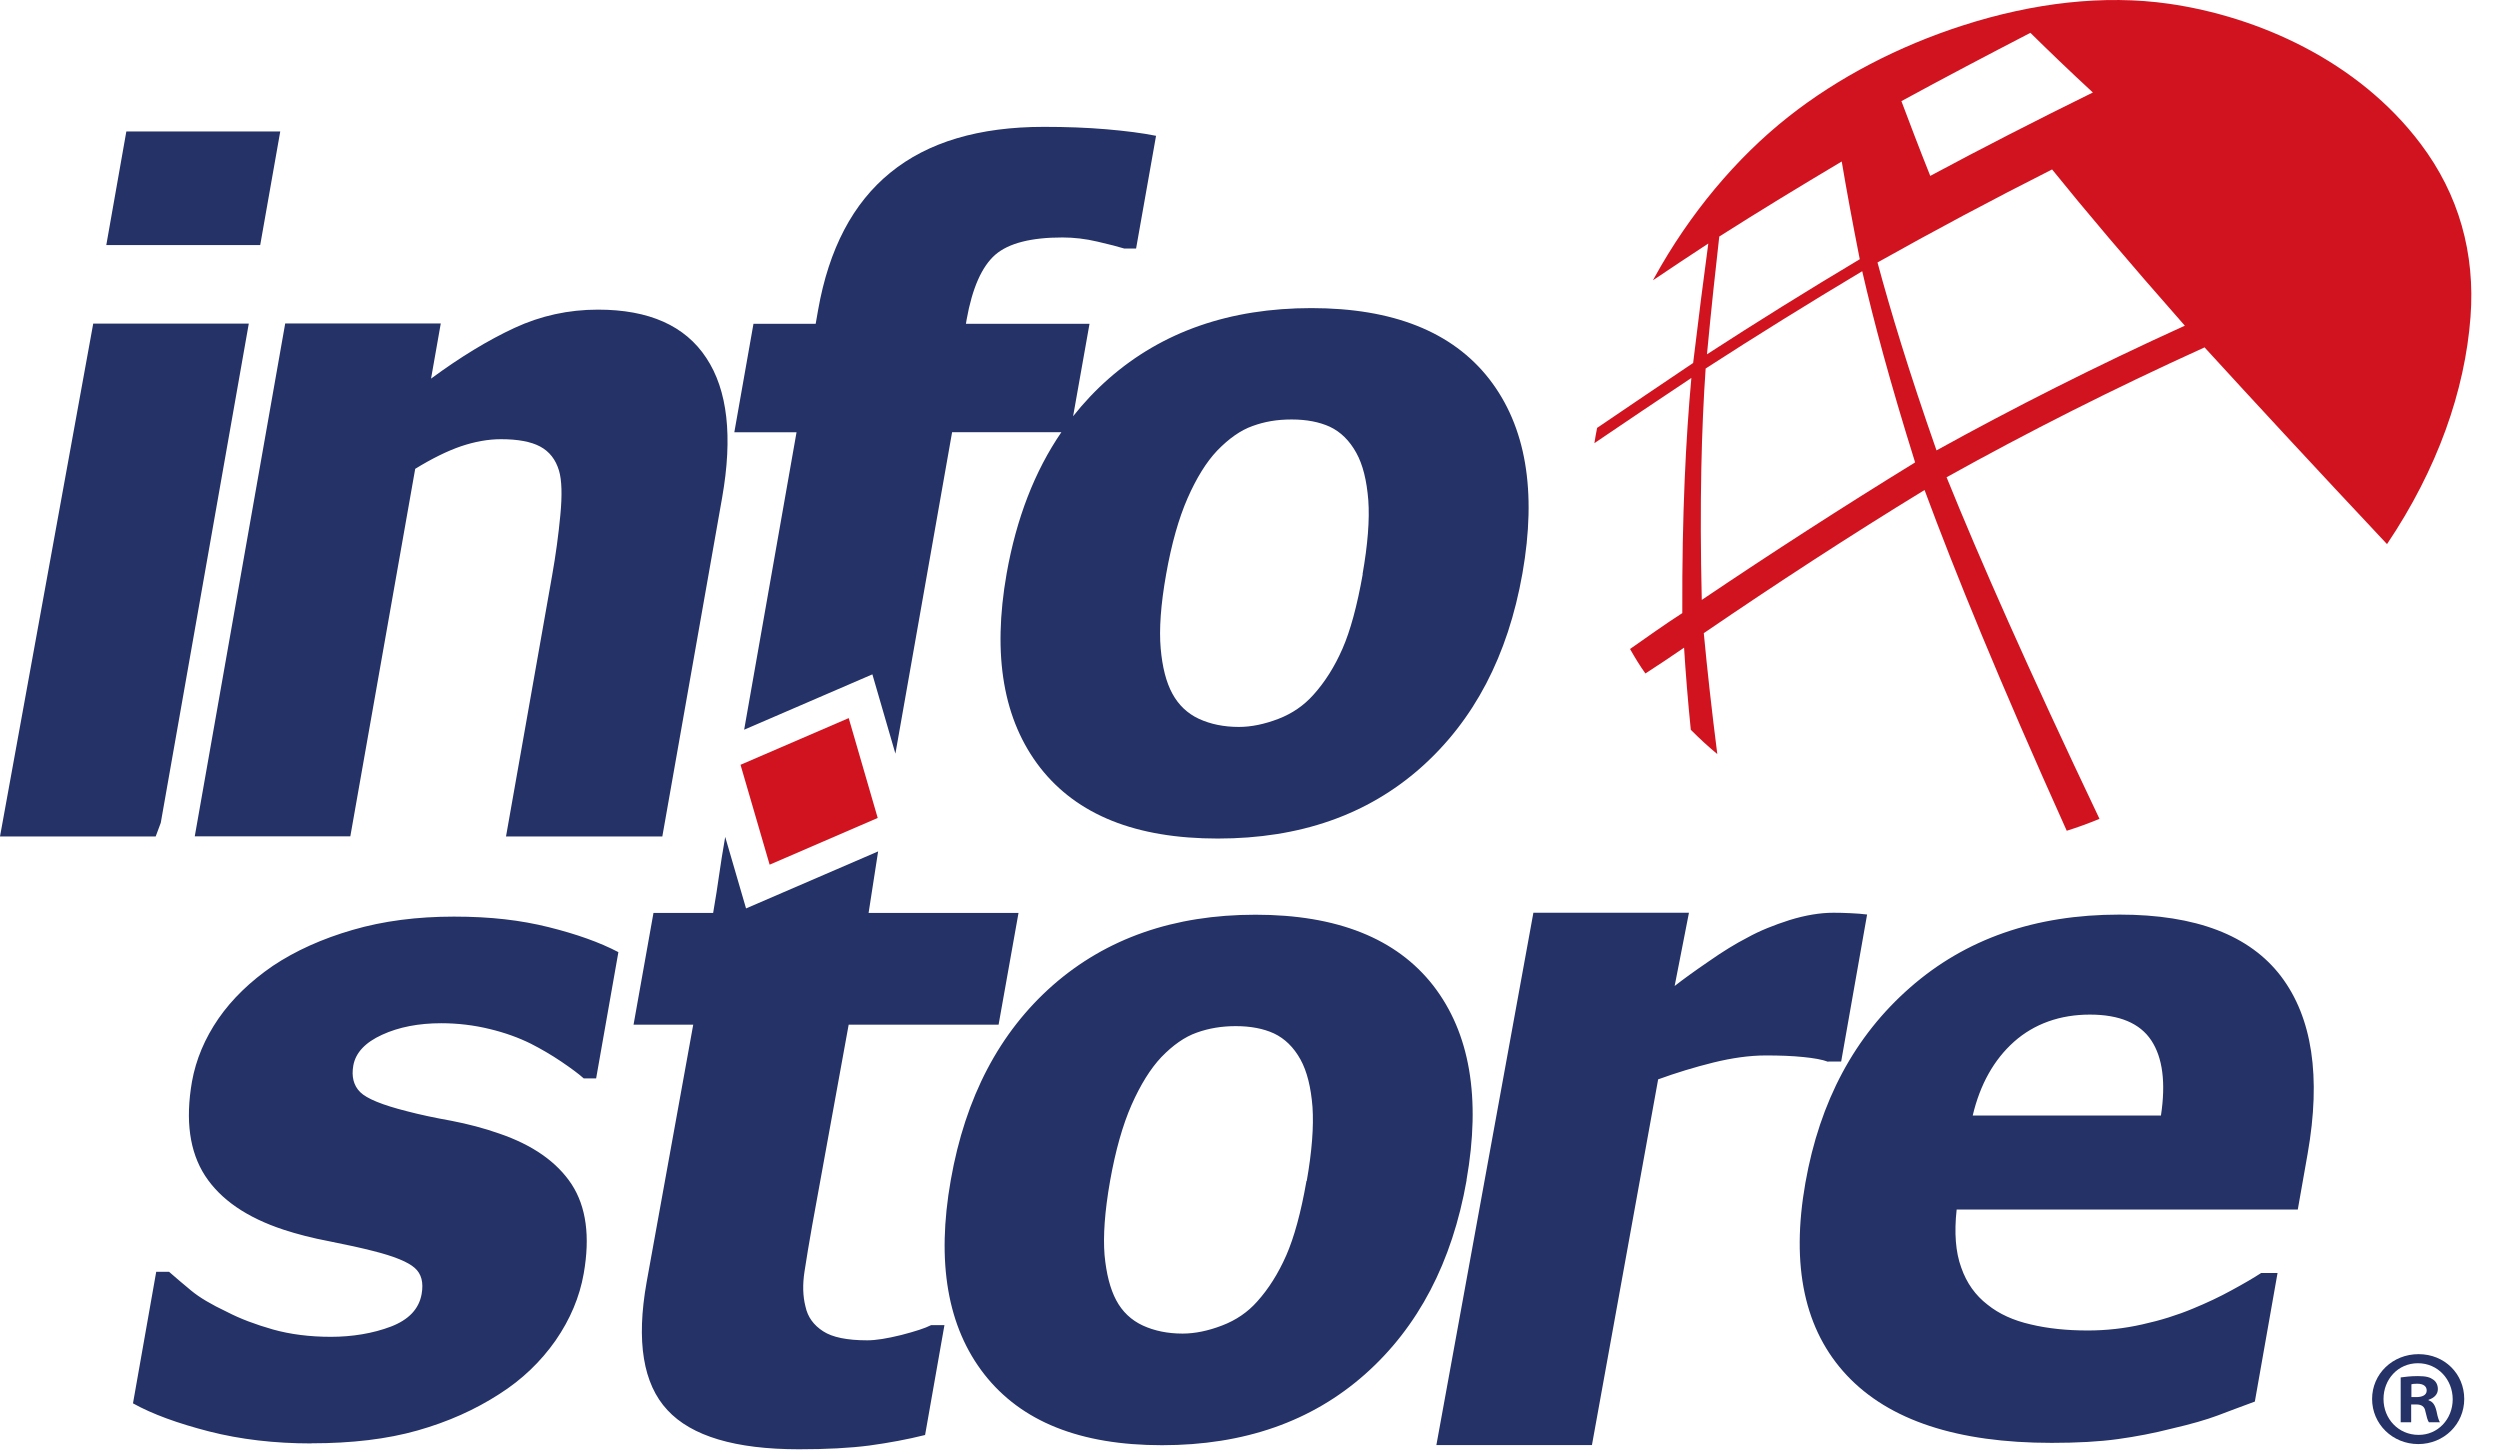 <svg width="62" height="36" viewBox="0 0 62 36" fill="none" xmlns="http://www.w3.org/2000/svg">
<path fill-rule="evenodd" clip-rule="evenodd" d="M19.087 21.444L18.365 18.967L21.048 17.809L21.767 20.285L19.087 21.444Z" fill="#D1131F"/>
<path fill-rule="evenodd" clip-rule="evenodd" d="M7.721 35.797C6.807 35.797 5.964 35.698 5.187 35.5C4.41 35.3 3.781 35.072 3.298 34.803L3.874 31.541H4.193C4.352 31.681 4.533 31.834 4.739 32.005C4.943 32.175 5.239 32.351 5.629 32.535C5.956 32.705 6.337 32.848 6.769 32.971C7.2 33.092 7.683 33.153 8.207 33.153C8.732 33.153 9.245 33.07 9.693 32.9C10.138 32.73 10.39 32.461 10.456 32.095C10.508 31.804 10.451 31.59 10.286 31.445C10.119 31.296 9.775 31.154 9.245 31.022C8.965 30.95 8.606 30.871 8.172 30.785C7.738 30.703 7.362 30.604 7.035 30.497C6.118 30.195 5.47 29.748 5.085 29.157C4.701 28.561 4.594 27.787 4.761 26.823C4.86 26.274 5.08 25.752 5.418 25.261C5.755 24.775 6.206 24.338 6.766 23.954C7.326 23.58 7.988 23.281 8.748 23.061C9.509 22.839 10.347 22.732 11.258 22.732C12.17 22.732 12.911 22.82 13.606 22.993C14.3 23.166 14.877 23.372 15.336 23.613L14.784 26.744H14.476C14.364 26.642 14.177 26.502 13.922 26.329C13.666 26.156 13.414 26.011 13.166 25.884C12.867 25.736 12.53 25.612 12.142 25.519C11.761 25.426 11.36 25.376 10.942 25.376C10.385 25.376 9.893 25.47 9.476 25.662C9.056 25.854 8.82 26.107 8.762 26.425C8.713 26.702 8.77 26.922 8.932 27.084C9.094 27.246 9.482 27.405 10.094 27.559C10.41 27.642 10.778 27.721 11.192 27.795C11.607 27.875 12.002 27.979 12.378 28.111C13.216 28.397 13.815 28.82 14.177 29.371C14.539 29.929 14.638 30.665 14.476 31.585C14.375 32.164 14.141 32.719 13.779 33.243C13.411 33.768 12.95 34.212 12.384 34.572C11.785 34.959 11.113 35.261 10.357 35.475C9.602 35.69 8.724 35.794 7.727 35.794L7.721 35.797ZM37.756 14.222C37.396 16.263 36.556 17.866 35.235 19.039C33.914 20.208 32.239 20.796 30.202 20.796C28.165 20.796 26.712 20.208 25.797 19.039C24.883 17.863 24.606 16.26 24.965 14.222C25.207 12.858 25.657 11.691 26.322 10.719H23.612L22.206 18.69L21.635 16.724L18.455 18.097C18.889 15.639 19.32 13.179 19.754 10.721H18.211L18.686 8.03H20.229L20.289 7.687C20.556 6.174 21.151 5.037 22.08 4.282C23.008 3.524 24.279 3.146 25.885 3.146C26.446 3.146 26.962 3.165 27.44 3.206C27.917 3.247 28.326 3.299 28.67 3.368L28.175 6.163H27.879C27.739 6.119 27.519 6.062 27.22 5.993C26.921 5.922 26.63 5.889 26.349 5.889C25.57 5.889 25.015 6.031 24.683 6.317C24.351 6.608 24.112 7.141 23.971 7.932L23.955 8.03H27.02L26.613 10.323C26.879 9.986 27.176 9.672 27.5 9.387C28.826 8.225 30.498 7.641 32.522 7.641C34.546 7.641 36.02 8.228 36.932 9.398C37.844 10.573 38.116 12.18 37.756 14.222ZM21.778 21.112L21.541 22.641H25.259L24.765 25.412H21.047L20.141 30.396C20.064 30.832 20.001 31.208 19.952 31.532C19.902 31.856 19.91 32.148 19.976 32.403C20.031 32.664 20.18 32.864 20.413 33.015C20.643 33.166 21.012 33.24 21.511 33.24C21.717 33.24 21.997 33.196 22.349 33.109C22.7 33.018 22.947 32.938 23.09 32.864H23.422L22.942 35.588C22.505 35.698 22.041 35.783 21.561 35.849C21.077 35.912 20.498 35.942 19.811 35.942C18.238 35.942 17.151 35.618 16.552 34.97C15.948 34.322 15.775 33.265 16.036 31.799L17.192 25.412H15.712L16.206 22.641H17.686C17.821 21.867 17.848 21.526 17.985 20.755L18.502 22.529L21.78 21.114L21.778 21.112ZM36.372 29.267C36.012 31.307 35.172 32.911 33.851 34.083C32.53 35.253 30.853 35.841 28.818 35.841C26.783 35.841 25.328 35.253 24.411 34.083C23.497 32.911 23.219 31.307 23.579 29.267C23.941 27.208 24.787 25.599 26.113 24.432C27.44 23.27 29.112 22.685 31.136 22.685C33.159 22.685 34.634 23.273 35.545 24.443C36.454 25.618 36.729 27.224 36.369 29.267H36.372ZM32.407 29.289C32.536 28.556 32.583 27.941 32.55 27.452C32.511 26.963 32.415 26.571 32.253 26.277C32.083 25.969 31.86 25.755 31.594 25.629C31.331 25.508 31.012 25.448 30.647 25.448C30.301 25.448 29.98 25.5 29.677 25.61C29.381 25.714 29.087 25.92 28.799 26.219C28.53 26.505 28.285 26.9 28.063 27.4C27.843 27.9 27.665 28.528 27.53 29.286C27.396 30.047 27.355 30.657 27.393 31.126C27.437 31.593 27.533 31.966 27.681 32.244C27.832 32.529 28.057 32.741 28.34 32.872C28.626 33.004 28.955 33.073 29.329 33.073C29.636 33.073 29.966 33.004 30.309 32.872C30.652 32.741 30.943 32.543 31.177 32.279C31.462 31.963 31.701 31.582 31.899 31.134C32.094 30.689 32.264 30.072 32.401 29.286L32.407 29.289ZM45.337 26.332C45.2 26.279 44.991 26.241 44.717 26.214C44.442 26.186 44.137 26.175 43.797 26.175C43.39 26.175 42.957 26.236 42.49 26.351C42.026 26.466 41.567 26.606 41.122 26.768L39.48 35.838H35.622L38.028 22.636H41.886L41.531 24.453C41.737 24.291 42.017 24.088 42.374 23.844C42.731 23.594 43.05 23.399 43.333 23.254C43.64 23.083 43.995 22.941 44.384 22.817C44.777 22.696 45.139 22.636 45.472 22.636C45.595 22.636 45.738 22.639 45.892 22.647C46.046 22.652 46.183 22.666 46.304 22.68L45.661 26.326H45.343L45.337 26.332ZM50.881 35.783C48.544 35.783 46.85 35.226 45.801 34.108C44.752 32.99 44.409 31.398 44.774 29.333C45.131 27.312 45.993 25.697 47.369 24.492C48.745 23.284 50.472 22.682 52.562 22.682C54.459 22.682 55.794 23.193 56.571 24.215C57.345 25.239 57.565 26.702 57.23 28.608L56.985 29.997H48.525C48.462 30.569 48.498 31.052 48.638 31.434C48.772 31.821 48.992 32.126 49.291 32.356C49.577 32.587 49.937 32.749 50.359 32.845C50.782 32.947 51.255 32.996 51.779 32.996C52.227 32.996 52.68 32.947 53.13 32.845C53.58 32.746 54.001 32.614 54.388 32.452C54.728 32.312 55.049 32.161 55.343 31.999C55.642 31.837 55.887 31.694 56.076 31.571H56.483L55.92 34.759C55.582 34.882 55.272 35.001 54.995 35.105C54.717 35.209 54.336 35.319 53.86 35.429C53.424 35.541 52.976 35.627 52.52 35.69C52.065 35.753 51.518 35.783 50.878 35.783H50.881ZM53.591 27.669C53.715 26.851 53.635 26.23 53.352 25.802C53.07 25.376 52.562 25.162 51.828 25.162C51.095 25.162 50.453 25.387 49.948 25.835C49.448 26.282 49.105 26.895 48.923 27.666H53.589L53.591 27.669ZM6.453 6.078H2.636L3.133 3.261H6.95L6.453 6.078ZM3.858 20.744H0L2.312 8.025H6.17L3.987 20.406L3.861 20.744H3.858ZM16.429 20.744H12.549L13.694 14.264C13.782 13.767 13.85 13.267 13.897 12.77C13.944 12.276 13.933 11.908 13.864 11.674C13.782 11.397 13.625 11.196 13.394 11.073C13.166 10.952 12.842 10.892 12.425 10.892C12.107 10.892 11.777 10.952 11.434 11.067C11.091 11.185 10.712 11.372 10.297 11.627L8.688 20.741H4.83L7.073 8.022H10.931L10.69 9.39C11.417 8.854 12.109 8.434 12.76 8.132C13.411 7.83 14.1 7.679 14.831 7.679C16.094 7.679 16.991 8.077 17.516 8.876C18.046 9.675 18.175 10.829 17.909 12.341L16.486 20.403L16.426 20.741L16.429 20.744ZM33.791 14.242C33.92 13.508 33.969 12.893 33.934 12.405C33.895 11.916 33.799 11.523 33.637 11.232C33.467 10.922 33.244 10.708 32.981 10.584C32.717 10.463 32.399 10.403 32.033 10.403C31.668 10.403 31.366 10.455 31.064 10.565C30.768 10.669 30.477 10.875 30.186 11.175C29.916 11.46 29.672 11.855 29.452 12.355C29.233 12.855 29.054 13.484 28.92 14.242C28.785 15.002 28.744 15.612 28.785 16.081C28.826 16.548 28.922 16.922 29.073 17.199C29.227 17.485 29.45 17.696 29.735 17.828C30.021 17.959 30.35 18.028 30.724 18.028C31.034 18.028 31.361 17.959 31.704 17.828C32.047 17.696 32.338 17.495 32.572 17.232C32.857 16.916 33.099 16.534 33.294 16.087C33.489 15.642 33.656 15.027 33.796 14.239L33.791 14.242Z" fill="#243267"/>
<path fill-rule="evenodd" clip-rule="evenodd" d="M39.617 10.606C40.403 10.073 41.191 9.538 41.99 9.002C42.127 7.852 42.254 6.877 42.366 6.039C41.902 6.344 41.443 6.646 40.993 6.951C41.001 6.932 41.012 6.915 41.023 6.896C41.899 5.301 43.063 3.914 44.346 2.901C45.581 1.923 47.097 1.138 48.682 0.63C50.431 0.067 52.18 -0.136 53.781 0.092C55.994 0.408 58.479 1.506 60.03 3.565C60.983 4.826 61.387 6.286 61.269 7.857C61.131 9.691 60.45 11.63 59.198 13.494C57.334 11.509 55.873 9.927 54.673 8.615C52.391 9.65 50.269 10.726 48.275 11.836C49.099 13.871 50.282 16.556 52.067 20.307C51.79 20.422 51.526 20.518 51.255 20.603C49.582 16.886 48.489 14.206 47.729 12.152C45.848 13.302 44.035 14.486 42.254 15.702C42.339 16.611 42.451 17.616 42.589 18.701C42.358 18.511 42.141 18.308 41.932 18.099C41.858 17.369 41.803 16.682 41.765 16.062C41.441 16.284 41.128 16.496 40.806 16.702C40.666 16.507 40.543 16.303 40.425 16.095C40.853 15.795 41.287 15.485 41.721 15.205C41.712 12.728 41.811 10.853 41.946 9.373C41.139 9.911 40.34 10.446 39.541 10.99C39.56 10.864 39.584 10.735 39.609 10.608L39.617 10.606ZM42.204 14.878C42.146 12.434 42.199 10.6 42.3 9.139C43.56 8.324 44.857 7.519 46.183 6.726C46.463 7.948 46.872 9.477 47.495 11.468C45.686 12.58 43.926 13.717 42.204 14.878ZM42.333 8.785C42.44 7.648 42.544 6.69 42.638 5.866C43.626 5.238 44.64 4.62 45.675 4.005C45.79 4.691 45.936 5.485 46.122 6.429C44.824 7.204 43.563 7.989 42.336 8.785H42.333ZM48.025 11.169C47.339 9.211 46.883 7.703 46.562 6.509C47.946 5.732 49.385 4.963 50.892 4.202C51.691 5.194 52.745 6.443 54.184 8.077C51.985 9.076 49.945 10.109 48.023 11.171L48.025 11.169ZM47.871 4.364C47.586 3.65 47.355 3.041 47.155 2.508C48.193 1.942 49.261 1.38 50.354 0.814C50.777 1.231 51.282 1.72 51.903 2.294C50.508 2.98 49.165 3.667 47.871 4.362V4.364Z" fill="#D1131F"/>
<path d="M61.113 34.695C61.113 35.318 60.61 35.813 59.973 35.813C59.336 35.813 58.828 35.318 58.828 34.695C58.828 34.072 59.336 33.583 59.981 33.583C60.627 33.583 61.113 34.072 61.113 34.695ZM59.111 34.695C59.111 35.189 59.484 35.585 59.979 35.585C60.459 35.59 60.827 35.192 60.827 34.703C60.827 34.215 60.462 33.808 59.965 33.808C59.468 33.808 59.111 34.209 59.111 34.695ZM59.795 35.272H59.537V34.16C59.638 34.146 59.781 34.127 59.965 34.127C60.176 34.127 60.27 34.16 60.344 34.215C60.413 34.261 60.459 34.344 60.459 34.451C60.459 34.585 60.358 34.673 60.228 34.714V34.728C60.338 34.761 60.391 34.849 60.426 35C60.459 35.17 60.487 35.23 60.509 35.272H60.237C60.204 35.23 60.182 35.137 60.149 35C60.13 34.885 60.061 34.83 59.918 34.83H59.797V35.269L59.795 35.272ZM59.803 34.648H59.924C60.066 34.648 60.182 34.602 60.182 34.486C60.182 34.385 60.108 34.316 59.946 34.316C59.877 34.316 59.83 34.322 59.803 34.33V34.648Z" fill="#243267"/>
</svg>
